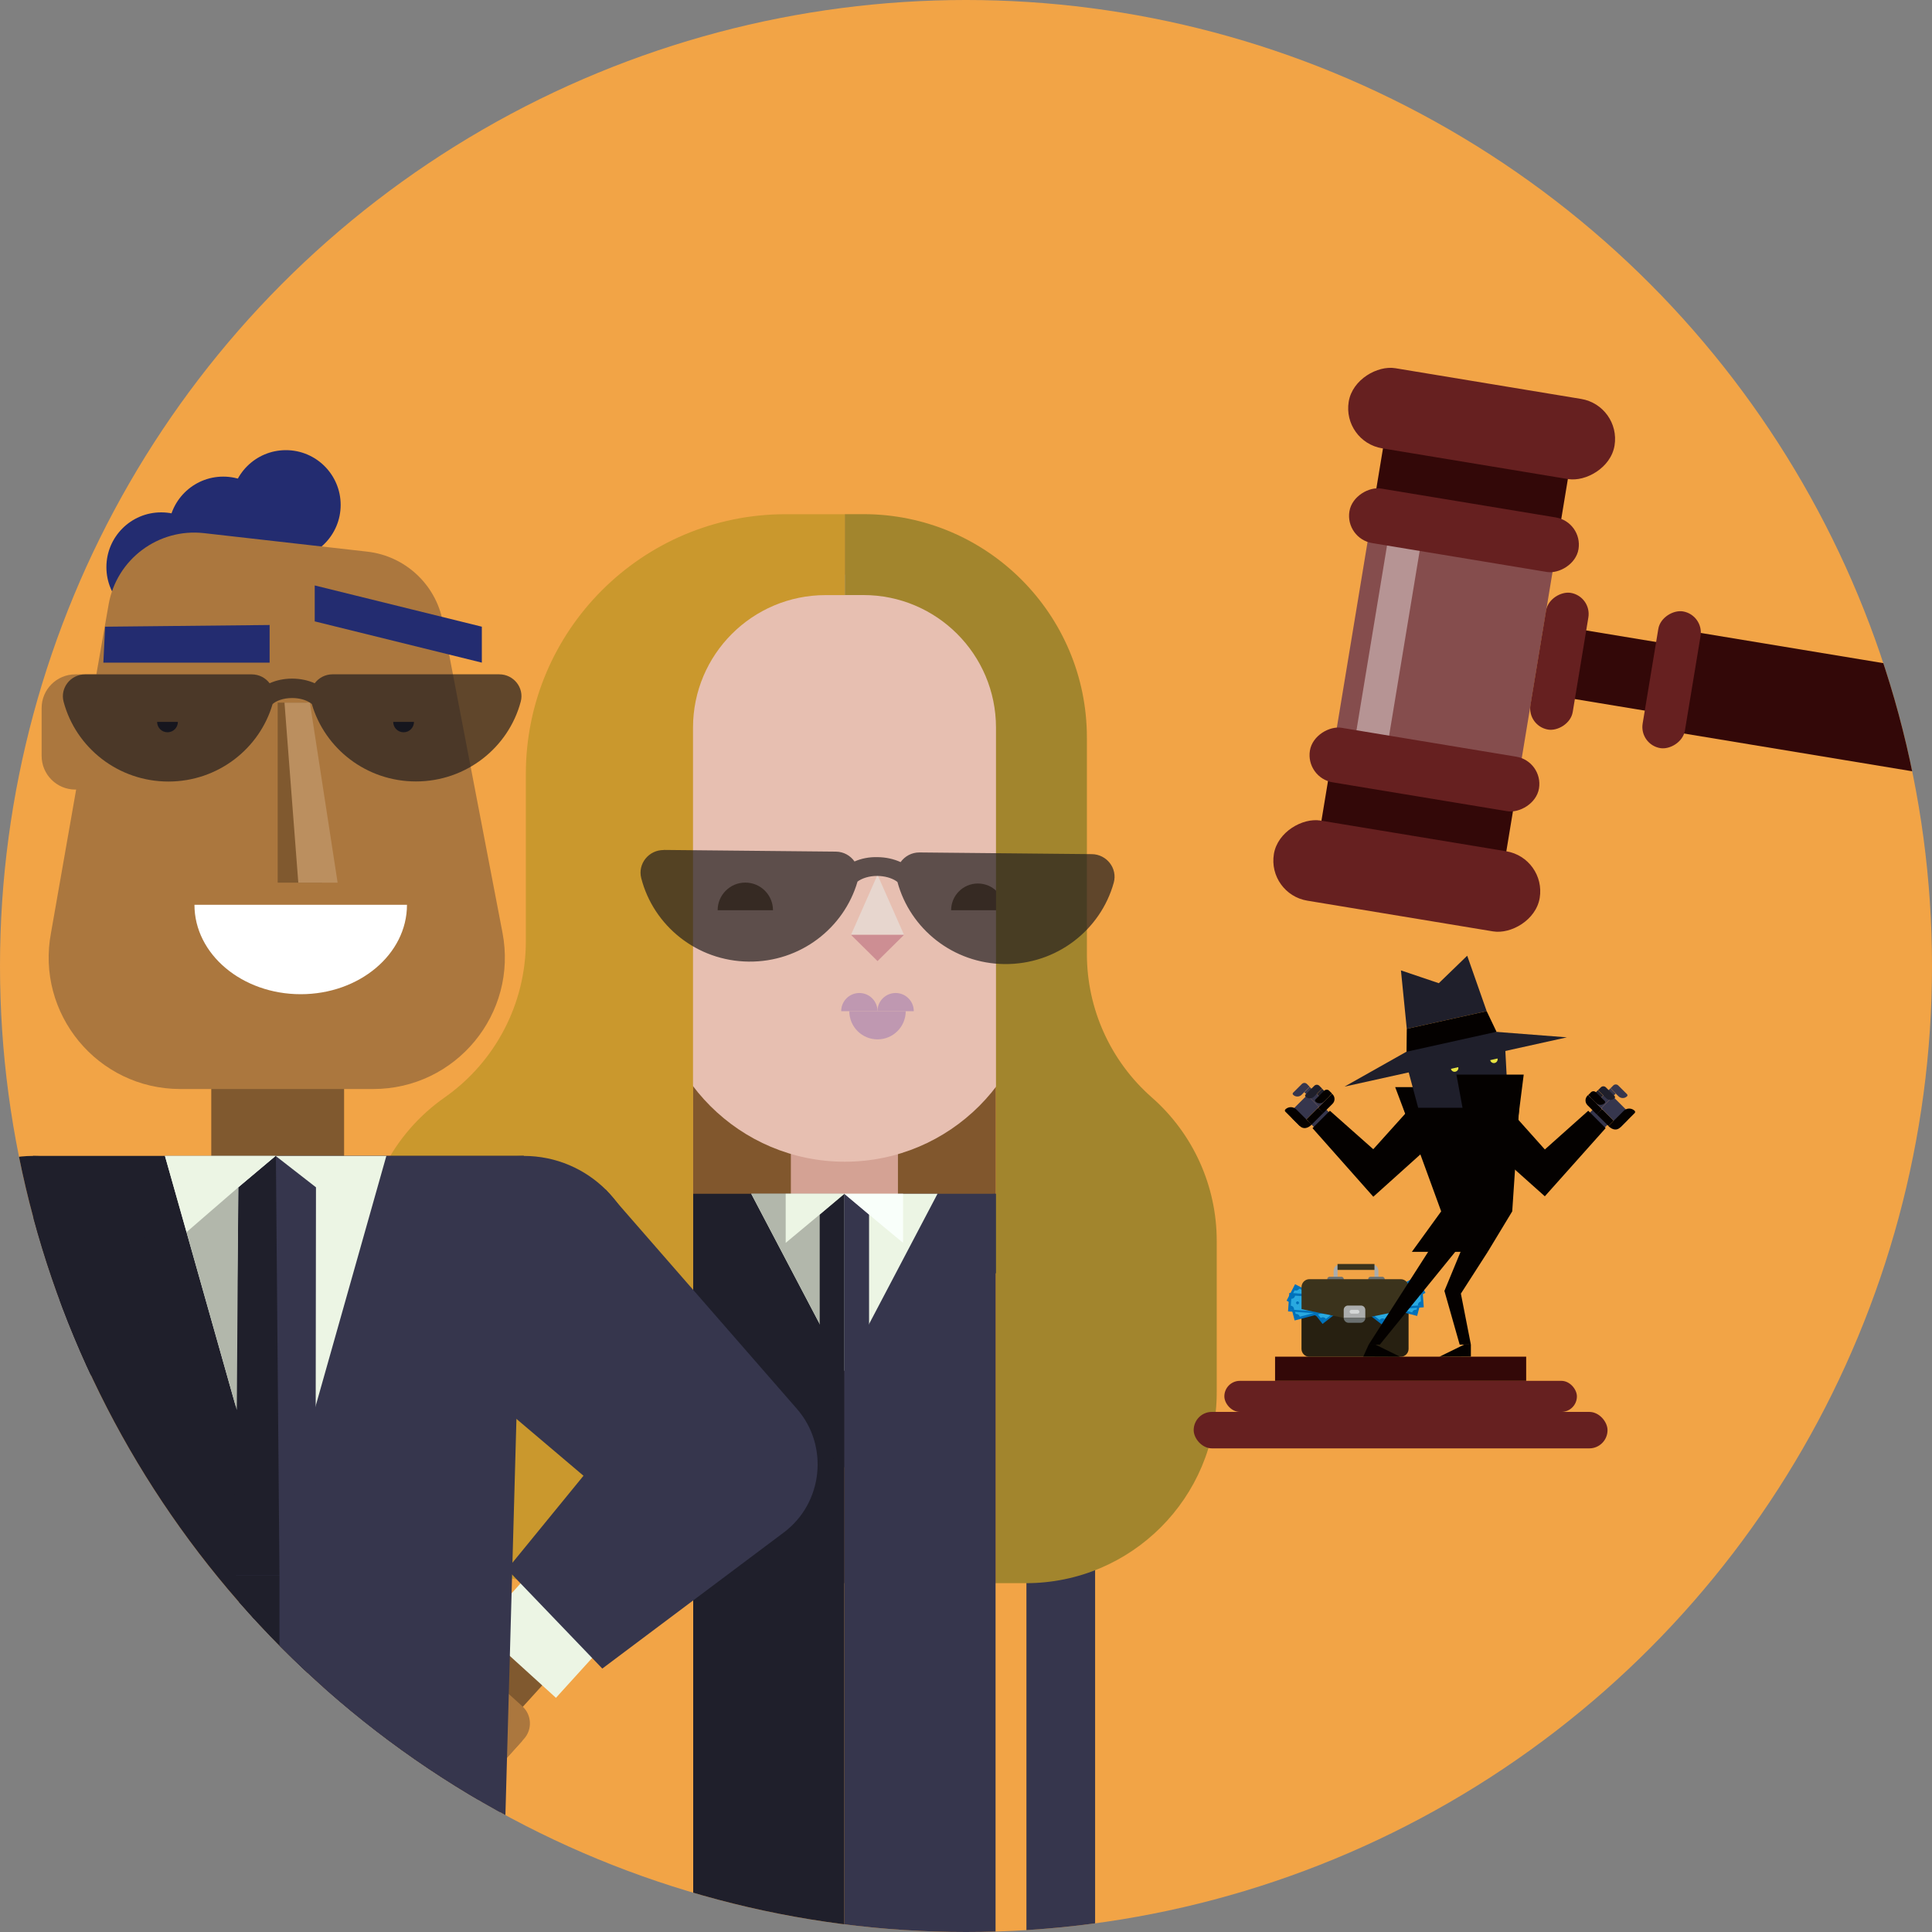 <?xml version="1.0" encoding="utf-8"?>
<svg xmlns="http://www.w3.org/2000/svg" xmlns:xlink="http://www.w3.org/1999/xlink" id="Calque_2" data-name="Calque 2" viewBox="0 0 400 400">
  <rect x="0" y="0" width="400" height="400" fill="#808080" stroke="none"/>
  <defs>
    <style>
      .cls-1 {
        clip-path: url(#clippath);
      }

      .cls-2, .cls-3, .cls-4, .cls-5, .cls-6, .cls-7, .cls-8, .cls-9, .cls-10, .cls-11, .cls-12, .cls-13, .cls-14, .cls-15, .cls-16, .cls-17, .cls-18, .cls-19, .cls-20, .cls-21, .cls-22, .cls-23, .cls-24, .cls-25, .cls-26, .cls-27, .cls-28, .cls-29, .cls-30, .cls-31, .cls-32, .cls-33, .cls-34, .cls-35, .cls-36, .cls-37, .cls-38 {
        stroke-width: 0px;
      }

      .cls-2, .cls-39, .cls-40, .cls-41 {
        fill: none;
      }

      .cls-3 {
        fill: #231f20;
        opacity: .7;
      }

      .cls-39 {
        stroke: #abadad;
        stroke-linecap: round;
        stroke-width: .82px;
      }

      .cls-39, .cls-40, .cls-41 {
        stroke-miterlimit: 10;
      }

      .cls-40 {
        stroke: #80592f;
        stroke-width: 13.67px;
      }

      .cls-4 {
        fill: #f4a48f;
      }

      .cls-5 {
        fill: #f9fffa;
      }

      .cls-6 {
        fill: #29a9e0;
      }

      .cls-7 {
        fill: #a2852d;
      }

      .cls-8 {
        fill: #3b331c;
      }

      .cls-9 {
        fill: #272011;
      }

      .cls-10 {
        fill: #36364d;
      }

      .cls-11 {
        fill: #232c70;
      }

      .cls-12 {
        fill: #1f1f2b;
      }

      .cls-13 {
        fill: #16161e;
      }

      .cls-14 {
        fill: #ca982d;
      }

      .cls-15 {
        fill: #cd8e93;
      }

      .cls-16 {
        fill: #d4a294;
      }

      .cls-17 {
        fill: #d4d7d7;
      }

      .cls-18 {
        fill: #bf98b1;
      }

      .cls-19 {
        fill: #abadad;
      }

      .cls-20 {
        fill: #ab773e;
      }

      .cls-21 {
        fill: #b2b7ab;
      }

      .cls-22 {
        fill: #b69494;
      }

      .cls-23 {
        fill: #662020;
      }

      .cls-24 {
        fill: #330808;
      }

      .cls-25 {
        fill: #bb8f5f;
      }

      .cls-26 {
        fill: #854d4d;
      }

      .cls-27 {
        fill: #6b7070;
      }

      .cls-28 {
        fill: #80592f;
      }

      .cls-29 {
        fill: #81572d;
      }

      .cls-30 {
        fill: #65462d;
      }

      .cls-31 {
        fill: #f2a446;
      }

      .cls-32 {
        fill: #fff;
      }

      .cls-33 {
        fill: #e8e342;
      }

      .cls-34 {
        fill: #ecf5e4;
      }

      .cls-35 {
        fill: #e7bfb1;
      }

      .cls-36 {
        fill: #e7d6ce;
      }

      .cls-37 {
        fill: #040100;
      }

      .cls-38 {
        fill: #0071ba;
      }

      .cls-41 {
        stroke: #ecf5e4;
        stroke-width: 21.35px;
      }
    </style>
    <clipPath id="clippath">
      <circle class="cls-2" cx="200" cy="200" r="200"/>
    </clipPath>
  </defs>
  <circle class="cls-31" cx="200" cy="200" r="200"/>
  <g class="cls-1">
    <g>
      <g>
        <g>
          <g>
            <rect class="cls-15" x="30.69" y="353.85" width="16.95" height="8.94" transform="translate(-241.9 132.64) rotate(-45)"/>
            <g>
              <g>
                <path class="cls-35" d="m13.49,367.58h8.41c1.43,0,2.59,1.16,2.59,2.59h0c0,1.43-1.16,2.59-2.59,2.59h-5.24c-2.3,0-4.17-1.87-4.17-4.17h0c0-.55.45-1,1-1Z" transform="translate(-351.72 387.88) rotate(-89.88)"/>
                <path class="cls-35" d="m16.85,368.4h0c-1.01-1.01-1.01-2.65,0-3.66l9.88-9.84,3.66,3.67-9.88,9.84c-1.01,1.01-2.65,1.01-3.66,0Z"/>
              </g>
              <g>
                <path class="cls-35" d="m14.3,370.42h8.41c1.43,0,2.59,1.16,2.59,2.59h0c0,1.43-1.16,2.59-2.59,2.59h-5.24c-2.3,0-4.17-1.87-4.17-4.17h0c0-.55.45-1,1-1Z" transform="translate(-353.75 391.54) rotate(-89.88)"/>
                <path class="cls-35" d="m17.66,371.24h0c-1.01-1.01-1.01-2.65,0-3.66l10.89-10.85,3.66,3.67-10.89,10.85c-1.01,1.01-2.65,1.01-3.66,0Z"/>
              </g>
              <g>
                <path class="cls-35" d="m16.13,373.74h8.41c1.43,0,2.59,1.16,2.59,2.59h0c0,1.43-1.16,2.59-2.59,2.59h-5.24c-2.3,0-4.17-1.87-4.17-4.17h0c0-.55.45-1,1-1Z" transform="translate(-355.24 396.68) rotate(-89.88)"/>
                <path class="cls-35" d="m19.49,374.56h0c-1.01-1.01-1.01-2.65,0-3.66l10.89-10.85,3.66,3.67-10.89,10.85c-1.01,1.01-2.65,1.01-3.66,0Z"/>
              </g>
              <rect class="cls-35" x="33.84" y="354.84" width="5.49" height="12.07" transform="translate(-244.46 131.57) rotate(-45)"/>
              <path class="cls-35" d="m35.01,363.14l-.2.21c-2.13,2.13-5.62,2.13-7.75,0l-.53-.51c-2.13-2.13-2.13-5.62,0-7.75l.2-.21c2.13-2.13,5.62-2.13,7.75,0l.53.51c2.13,2.13,2.13,5.62,0,7.75Z"/>
              <path class="cls-36" d="m42.81,370.97l-4.1,4.1-8.68-8.81,4.03-4.02c2.13-2.13,5.62-2.13,7.75,0l.99.98c2.13,2.13,2.13,5.62,0,7.75Z"/>
              <path class="cls-36" d="m31.85,371.08h13.37v2.72c0,1.34-1.09,2.43-2.43,2.43h-14.1c-.55,0-1-.45-1-1h0c0-2.29,1.86-4.15,4.15-4.15Z" transform="translate(-252.67 134.18) rotate(-44.79)"/>
              <g>
                <path class="cls-36" d="m19.8,375.94h8.41c1.43,0,2.59,1.16,2.59,2.59h0c0,1.43-1.16,2.59-2.59,2.59h-5.24c-2.3,0-4.17-1.87-4.17-4.17h0c0-.55.45-1,1-1Z" transform="translate(-353.78 402.55) rotate(-89.88)"/>
                <path class="cls-36" d="m23.16,376.76h0c-1.01-1.01-1.01-2.65,0-3.66l10.89-10.85,3.66,3.67-10.89,10.85c-1.01,1.01-2.65,1.01-3.66,0Z"/>
              </g>
            </g>
            <rect class="cls-12" x="35.29" y="322.49" width="64.75" height="16.46" transform="translate(-214.03 144.71) rotate(-45)"/>
          </g>
          <g>
            <rect class="cls-29" x="143.46" y="158.12" width="62.72" height="169.67" transform="translate(349.64 485.9) rotate(-180)"/>
            <g>
              <rect class="cls-12" x="143.52" y="247.16" width="31.3" height="159.62"/>
              <rect class="cls-10" x="174.82" y="247.16" width="31.3" height="159.62"/>
              <rect class="cls-10" x="212.51" y="247.16" width="14.22" height="159.62"/>
            </g>
            <rect class="cls-16" x="163.74" y="229.76" width="22.17" height="19.12"/>
            <path class="cls-35" d="m135.54,142.72v58.44c0,21.74,17.62,39.36,39.36,39.36h0c21.74,0,39.36-17.62,39.36-39.36v-58.44c0-13.12-10.64-23.76-23.76-23.76h-31.2c-13.12,0-23.76,10.64-23.76,23.76Z"/>
            <polyline class="cls-36" points="187.17 193.55 181.68 181.13 176.19 193.55"/>
            <polyline class="cls-15" points="176.19 193.55 181.68 198.98 187.17 193.55"/>
            <g>
              <path class="cls-18" d="m189.19,209.35c0-2.07-1.68-3.76-3.76-3.76-2.07,0-3.76,1.68-3.76,3.76"/>
              <path class="cls-18" d="m181.68,209.35c0-2.07-1.68-3.76-3.76-3.76s-3.76,1.68-3.76,3.76"/>
              <path class="cls-18" d="m175.84,209.35c0,3.22,2.61,5.84,5.84,5.84s5.84-2.61,5.84-5.84"/>
            </g>
            <g>
              <path class="cls-30" d="m160.04,188.46c0-3.17-2.57-5.73-5.73-5.73-3.17,0-5.73,2.57-5.73,5.73"/>
              <path class="cls-30" d="m208,188.46c0-3.06-2.48-5.54-5.54-5.54-3.06,0-5.54,2.48-5.54,5.54"/>
            </g>
            <path class="cls-10" d="m200.3,249.57c-1.61,1.61-2.41,3.71-2.41,5.82,0,2.11.8,4.21,2.41,5.82,1.61,1.61,3.71,2.41,5.82,2.41,2.11,0,4.21-.8,5.82-2.41s2.41-3.71,2.41-5.82-.8-4.21-2.41-5.82c-1.61-1.61-3.71-2.41-5.82-2.41-2.11,0-4.21.8-5.82,2.41Z"/>
            <g>
              <g>
                <polygon class="cls-34" points="174.82 283.85 174.82 283.85 174.82 283.85 165.18 265.51 155.54 247.16 174.82 247.16 194.1 247.16 184.46 265.51 174.82 283.85"/>
                <polygon class="cls-21" points="174.82 283.85 174.82 283.85 174.82 283.85 165.18 265.51 155.54 247.16 174.82 247.16 174.82 283.85"/>
              </g>
              <g>
                <polyline class="cls-12" points="174.82 247.16 169.71 251.46 169.71 299.55 174.82 303.83"/>
                <polyline class="cls-10" points="174.82 247.16 179.93 251.46 179.93 299.55 174.82 303.83"/>
                <polygon class="cls-5" points="186.97 257.32 186.97 247.16 174.82 247.16 181.48 252.76 186.97 257.32"/>
                <polygon class="cls-34" points="162.67 257.32 162.67 247.16 174.82 247.16 169.71 251.46 162.67 257.32"/>
              </g>
            </g>
            <g>
              <path class="cls-14" d="m108.87,194.87v-34.62c0-29.71,24.08-53.79,53.79-53.79h8.27s3.97,0,3.97,0v16.75h-3.97s0,0,0,0c-15.16,0-27.45,12.29-27.45,27.45v177.13s-28.75,0-28.75,0c-21.82,0-39.52-17.69-39.52-39.52v-28.69c0-12.88,6.28-24.96,16.83-32.35h0c10.55-7.4,16.83-19.47,16.83-32.35Z"/>
              <path class="cls-7" d="m225.03,197.53v-44.81c0-25.55-20.71-46.27-46.27-46.27h-3.85s0,16.75,0,16.75h3.85s0,0,0,0c15.16,0,27.45,12.29,27.45,27.45v177.13h6.19c21.82,0,39.51-17.69,39.51-39.51v-31.37c0-11.37-4.9-22.19-13.44-29.69h0c-8.54-7.5-13.44-18.32-13.44-29.69Z"/>
            </g>
            <path class="cls-3" d="m137.4,175.97l35.67.35c1.63.02,3.01.84,3.85,2.04,1.38-.61,3-.95,4.78-.9,1.71.02,3.35.38,4.76,1.03.86-1.2,2.27-2.01,3.91-2l35.67.35c3.1.03,5.37,2.95,4.55,5.91-2.72,9.8-11.84,16.95-22.6,16.85-10.66-.1-19.56-7.29-22.18-16.99-.09-.07-.17-.14-.28-.21-.98-.65-2.39-1.03-3.86-1.05-1.7-.02-3.22.49-4.13,1.17-2.81,9.65-11.85,16.68-22.51,16.57-10.76-.1-19.74-7.43-22.27-17.28-.76-2.97,1.56-5.85,4.66-5.82Z"/>
          </g>
        </g>
        <g>
          <g>
            <line class="cls-40" x1="108.64" y1="342.76" x2="97.95" y2="354.55"/>
            <line class="cls-41" x1="107.2" y1="344.34" x2="117.76" y2="332.71"/>
            <g>
              <path class="cls-20" d="m88.92,334.49h1.33v19.2c0,3-2.44,5.44-5.44,5.44h-1.33c-.58,0-1.06-.47-1.06-1.06v-17.09c0-3.59,2.91-6.5,6.5-6.5Z" transform="translate(386.61 153) rotate(71.14)"/>
              <path class="cls-20" d="m102.29,366.87l6.19-6.85c1.77-1.96,1.62-4.98-.34-6.76l-11.44-10.36-11.44,8.55,17.02,15.42Z"/>
              <path class="cls-20" d="m81.12,355.99l9.89-10.98,17.12,15.42-9.89,10.97c-2.11,2.34-5.72,2.53-8.06.42l-8.64-7.78c-2.34-2.11-2.53-5.71-.42-8.06Z"/>
            </g>
          </g>
          <path class="cls-10" d="m125.39,246.27l37.05,42.49s2.51,2.88,2.51,2.88c6.73,7.65,5.46,19.59-2.71,25.67,0,0-37.54,28.15-37.54,28.15l-19.72-20.55,29.69-36.34-.2,28.55-43-36.45,33.92-34.4h0Z"/>
          <g>
            <line class="cls-40" x1="6.63" y1="342.78" x2="17.32" y2="354.56"/>
            <line class="cls-41" x1="8.07" y1="344.36" x2="-2.49" y2="332.72"/>
            <g>
              <path class="cls-20" d="m26.08,334.5h1.33c3,0,5.44,2.44,5.44,5.44v19.2h-1.33c-3.59,0-6.5-2.91-6.5-6.5v-17.09c0-.58.47-1.06,1.06-1.06Z" transform="translate(366.49 431.56) rotate(108.86)"/>
              <path class="cls-20" d="m12.98,366.89l-6.19-6.85c-1.77-1.96-1.62-4.98.34-6.76l11.44-10.36,11.44,8.55-17.02,15.42Z"/>
              <path class="cls-20" d="m34.15,356l-9.89-10.98-17.12,15.42,9.89,10.97c2.11,2.34,5.72,2.53,8.06.42l8.64-7.78c2.34-2.11,2.53-5.71.42-8.06Z"/>
            </g>
          </g>
          <rect class="cls-28" x="43.74" y="206.17" width="27.5" height="46.69" transform="translate(114.98 459.04) rotate(-180)"/>
          <g>
            <polygon class="cls-12" points="108.44 239.32 6.85 239.32 8.08 379.06 98.68 379.06 108.44 239.32"/>
            <polygon class="cls-10" points="108.44 239.32 57.86 239.32 57.86 379.06 104.55 379.06 108.44 239.32"/>
          </g>
          <g>
            <polygon class="cls-34" points="57.07 320.4 57.07 320.4 79.99 239.32 34.15 239.32 57.07 320.4"/>
            <polygon class="cls-10" points="48.83 326.12 65.32 326.12 65.42 245.82 57.07 239.32 57.07 239.32 49.34 245.82 48.83 326.12"/>
            <polygon class="cls-12" points="57.12 239.32 49.39 245.82 48.27 326.12 57.86 326.12 57.12 239.32"/>
            <polygon class="cls-34" points="38.62 255.1 34.15 239.32 57.07 239.32 49.34 245.82 38.62 255.1"/>
            <polygon class="cls-21" points="49.34 245.82 49.03 291.94 38.62 255.1 49.34 245.82"/>
          </g>
          <circle class="cls-10" cx="108.44" cy="263.47" r="24.15"/>
          <circle class="cls-12" cx="6.85" cy="263.47" r="24.15"/>
          <path class="cls-12" d="m23.79,280.69l-43,36.45-.2-28.55,29.69,36.34s-19.72,20.55-19.72,20.55l-37.54-28.15c-7.78-5.84-9.36-16.88-3.53-24.66.21-.09,38.92-44.89,40.38-46.38,0,0,33.91,34.4,33.91,34.4h0Z"/>
          <g>
            <polygon class="cls-10" points="117.39 491.88 134.13 491.88 91.85 330.61 60.23 330.61 117.39 491.88"/>
            <polygon class="cls-12" points="-23.05 491.84 -5.26 491.84 53.91 331.67 22.29 331.67 -23.05 491.84"/>
          </g>
          <g>
            <g>
              <circle class="cls-11" cx="59.19" cy="104.54" r="11.34"/>
              <circle class="cls-11" cx="46.22" cy="110.02" r="11.34"/>
              <circle class="cls-11" cx="33.37" cy="117.42" r="11.34"/>
            </g>
            <path class="cls-20" d="m22.68,139.62h-7.09c-3.85,0-6.97,3.12-6.97,6.97v9.91c0,3.85,3.12,6.97,6.97,6.97h7.09v-23.85Z"/>
            <path class="cls-20" d="m37.34,225.47h39.93c17.11,0,29.99-15.58,26.76-32.39l-12.35-64.38c-1.48-7.73-7.82-13.6-15.65-14.49l-33.79-3.83c-9.45-1.07-18.11,5.4-19.75,14.77l-11.92,67.93c-3.22,16.8,9.65,32.39,26.76,32.39Z"/>
            <g>
              <polygon class="cls-11" points="99.76 137.19 65.16 128.65 65.16 121.21 99.76 129.75 99.76 137.19"/>
              <polygon class="cls-11" points="55.82 137.19 21.4 137.19 21.76 129.75 55.82 129.4 55.82 137.19"/>
            </g>
            <path class="cls-3" d="m17.62,139.62h34.5c1.54,0,2.87.74,3.7,1.84,1.34-.61,2.93-.96,4.66-.96h0c1.68,0,3.29.34,4.68.96.83-1.11,2.16-1.85,3.7-1.85h34.5c3,0,5.22,2.8,4.45,5.67-2.54,9.5-11.29,16.51-21.7,16.51-10.23,0-18.85-6.77-21.55-16.02-.12-.1-.25-.21-.4-.3-.94-.61-2.28-.95-3.67-.95h0c-1.85,0-3.27.57-4.05,1.24-2.7,9.26-11.32,16.04-21.56,16.05-10.41,0-19.17-7-21.71-16.51-.77-2.87,1.45-5.68,4.45-5.68Z"/>
          </g>
          <polygon class="cls-28" points="66.71 182.74 57.49 182.74 57.49 145.47 63.46 145.47 66.71 182.74"/>
          <polygon class="cls-25" points="69.9 182.74 61.76 182.74 58.9 145.47 64.16 145.47 69.9 182.74"/>
          <path class="cls-13" d="m81.41,149.46c0,1.19.96,2.15,2.15,2.15s2.15-.96,2.15-2.15"/>
          <path class="cls-13" d="m32.53,149.46c0,1.19.96,2.15,2.15,2.15s2.15-.96,2.15-2.15"/>
          <path class="cls-32" d="m40.26,187.33c0,10.22,9.85,18.51,22,18.51s22-8.29,22-18.51"/>
        </g>
      </g>
      <g>
        <g>
          <g>
            <rect class="cls-24" x="328.37" y="127.54" width="14.4" height="22.94" transform="translate(143.66 447.4) rotate(-80.61)"/>
            <rect class="cls-24" x="387.97" y="98.28" width="21.11" height="102.29" transform="translate(186.06 518.22) rotate(-80.61)"/>
            <rect class="cls-24" x="286.06" y="149.21" width="14.84" height="38.8" transform="translate(79.24 430.63) rotate(-80.61)"/>
            <rect class="cls-24" x="297.38" y="80.76" width="14.84" height="38.8" transform="translate(156.24 384.52) rotate(-80.61)"/>
            <rect class="cls-26" x="275.82" y="113.63" width="47.08" height="38.8" transform="translate(119.27 406.66) rotate(-80.61)"/>
            <rect class="cls-22" x="264.12" y="127.66" width="47.08" height="6.85" transform="translate(111.38 393.49) rotate(-80.61)"/>
            <rect class="cls-23" x="282.87" y="153.49" width="16.81" height="55.78" rx="8.4" ry="8.4" transform="translate(64.79 439.14) rotate(-80.61)"/>
            <rect class="cls-23" x="289.2" y="135.3" width="11.44" height="48.07" rx="5.72" ry="5.72" transform="translate(89.6 424.29) rotate(-80.61)"/>
            <rect class="cls-23" x="298.36" y="59.83" width="16.81" height="55.78" rx="8.4" ry="8.4" transform="translate(170.16 376.05) rotate(-80.61)"/>
            <rect class="cls-23" x="297.39" y="85.75" width="11.44" height="48.07" rx="5.72" ry="5.72" transform="translate(145.33 390.92) rotate(-80.61)"/>
            <rect class="cls-23" x="308.53" y="132.48" width="28.69" height="8.87" rx="4.43" ry="4.43" transform="translate(135.1 433.11) rotate(-80.61)"/>
            <rect class="cls-23" x="331.76" y="136.32" width="28.69" height="8.87" rx="4.43" ry="4.43" transform="translate(150.75 459.24) rotate(-80.61)"/>
          </g>
          <g>
            <rect class="cls-23" x="253.49" y="285.89" width="72.99" height="6.43" rx="3.21" ry="3.21"/>
            <rect class="cls-23" x="247.14" y="292.32" width="85.68" height="7.55" rx="3.77" ry="3.77"/>
            <rect class="cls-24" x="263.99" y="280.89" width="51.99" height="5"/>
          </g>
        </g>
        <g>
          <g>
            <g>
              <path class="cls-39" d="m284.98,265.54v-2.41c0-.53-.43-.96-.96-.96h-6.54c-.53,0-.96.43-.96.96v2.41"/>
              <rect class="cls-27" x="283.26" y="264.34" width="3.42" height=".94" rx=".47" ry=".47" transform="translate(569.95 529.62) rotate(180)"/>
              <rect class="cls-27" x="274.81" y="264.34" width="3.42" height=".94" rx=".47" ry=".47" transform="translate(553.03 529.62) rotate(180)"/>
              <rect class="cls-8" x="276.92" y="261.71" width="7.65" height="1.22" transform="translate(561.49 524.63) rotate(-180)"/>
            </g>
            <g>
              <path class="cls-9" d="m271.09,271.04h18.91c.9,0,1.63.73,1.63,1.63v8.22h-22.17v-8.22c0-.9.73-1.63,1.63-1.63Z" transform="translate(561.09 551.94) rotate(-180)"/>
              <g>
                <rect class="cls-38" x="268.78" y="265.46" width="3.84" height="7.78" transform="translate(-92.82 386.32) rotate(-62.69)"/>
                <rect class="cls-38" x="269.04" y="265.72" width="3.33" height="7.26" transform="translate(-92.82 386.32) rotate(-62.69)"/>
                <rect class="cls-6" x="267.3" y="267.88" width="6.8" height="2.95" transform="translate(387.67 632.88) rotate(-152.69)"/>
                <g>
                  <path class="cls-38" d="m267.98,267.11l-.06-.03.38-.73.73.38-.03.06c-.19.37-.65.52-1.02.32Z"/>
                  <path class="cls-38" d="m273.77,269.25l.03-.06.73.38-.38.73-.06-.03c-.37-.19-.52-.65-.32-1.02Z"/>
                  <path class="cls-38" d="m273.43,271.54l.06.03-.38.73-.73-.38.03-.06c.19-.37.65-.52,1.02-.32Z"/>
                  <path class="cls-38" d="m267.65,269.4l-.03.06-.73-.38.38-.73.06.03c.37.19.52.65.32,1.02Z"/>
                </g>
                <g>
                  <circle class="cls-38" cx="272.54" cy="270.3" r=".3"/>
                  <circle class="cls-38" cx="270.7" cy="269.35" r="1.15"/>
                  <circle class="cls-38" cx="268.86" cy="268.4" r=".3"/>
                </g>
                <path class="cls-6" d="m269.98,269.4h.28c0,.07.02.14.05.2.03.06.08.11.14.14.07.04.15.05.23.05.08,0,.15-.03.22-.08l-.45-.23.07-.14.49.25s.03-.04.03-.05c.01-.03.02-.05.03-.06l-.49-.25.07-.14.45.23c0-.08-.02-.15-.06-.22-.04-.07-.1-.12-.17-.16-.06-.03-.13-.04-.2-.04-.07,0-.13.03-.18.07l-.17-.23c.22-.14.44-.15.67-.03.15.08.26.18.33.32.07.14.09.28.07.43l.1.05-.07.14-.07-.04s-.02.04-.03.06c-.01.03-.02.04-.03.06l.07.04-.07.14-.09-.05c-.11.11-.24.18-.39.2-.15.02-.31,0-.45-.08-.23-.12-.34-.3-.36-.57Z"/>
              </g>
              <g>
                <rect class="cls-38" x="271.82" y="268.31" width="7.78" height="3.84" transform="translate(-107.83 226.2) rotate(-37.88)"/>
                <rect class="cls-38" x="272.08" y="268.57" width="7.26" height="3.33" transform="translate(-107.83 226.2) rotate(-37.88)"/>
                <rect class="cls-6" x="272.31" y="268.75" width="6.8" height="2.95" transform="translate(659.26 314.26) rotate(142.12)"/>
                <g>
                  <path class="cls-38" d="m272.54,271.76l-.05.04-.5-.65.65-.5.04.05c.26.33.2.8-.13,1.06Z"/>
                  <path class="cls-38" d="m276.91,267.41l-.04-.05.65-.5.5.65-.05.04c-.33.26-.8.2-1.06-.13Z"/>
                  <path class="cls-38" d="m278.85,268.67l.05-.04.5.65-.65.5-.04-.05c-.26-.33-.2-.8.13-1.06Z"/>
                  <path class="cls-38" d="m274.48,273.03l.04.05-.65.5-.5-.65.05-.04c.33-.26.8-.2,1.06.13Z"/>
                </g>
                <g>
                  <circle class="cls-38" cx="277.35" cy="268.96" r=".3"/>
                  <circle class="cls-38" cx="275.71" cy="270.23" r="1.15"/>
                  <circle class="cls-38" cx="274.08" cy="271.5" r=".3"/>
                </g>
                <path class="cls-6" d="m275.46,270.9l.12-.25c.06.03.12.04.19.03.07,0,.13-.03.18-.07.07-.05.11-.11.14-.19.03-.07.03-.15.02-.23l-.4.31-.1-.12.44-.34s-.03-.04-.04-.05c-.02-.02-.03-.04-.05-.05l-.44.34-.1-.12.4-.31c-.07-.03-.15-.04-.22-.04-.08,0-.15.04-.21.09-.05.04-.09.1-.12.16-.02.07-.03.13-.02.2l-.27.06c-.04-.25.04-.46.25-.62.13-.1.28-.16.43-.17.15,0,.29.03.42.12l.08-.07.1.12-.06.05s.03.03.04.05c.02.02.03.04.04.05l.06-.05.1.12-.08.06c.06.15.06.29.02.44-.05.15-.14.27-.27.38-.2.16-.42.18-.66.09Z"/>
              </g>
              <g>
                <rect class="cls-38" x="267.45" y="268.6" width="7.78" height="3.84" transform="translate(-59.31 76.93) rotate(-14.56)"/>
                <rect class="cls-38" x="267.71" y="268.86" width="7.26" height="3.33" transform="translate(-59.31 76.93) rotate(-14.56)"/>
                <rect class="cls-6" x="267.94" y="269.05" width="6.8" height="2.95" transform="translate(602 464.12) rotate(165.44)"/>
                <g>
                  <path class="cls-38" d="m267.82,270.67l-.07.02-.21-.8.8-.21.02.07c.1.4-.14.81-.54.92Z"/>
                  <path class="cls-38" d="m273.56,268.4l-.02-.07.8-.21.21.8-.07.02c-.4.1-.81-.14-.92-.54Z"/>
                  <path class="cls-38" d="m274.84,270.33l.07-.02.21.8-.8.21-.02-.07c-.1-.4.14-.81.54-.92Z"/>
                  <path class="cls-38" d="m269.1,272.6l.02.07-.8.21-.21-.8.07-.02c.4-.1.81.14.92.54Z"/>
                </g>
                <g>
                  <circle class="cls-38" cx="273.35" cy="270" r=".3"/>
                  <circle class="cls-38" cx="271.34" cy="270.52" r="1.15"/>
                  <circle class="cls-38" cx="269.34" cy="271.04" r=".3"/>
                </g>
                <path class="cls-6" d="m270.84,271.04l.21-.18s.1.09.17.11c.07.02.13.02.2,0,.08-.02.15-.06.2-.12.05-.06.09-.12.11-.2l-.49.13-.04-.15.54-.14s0-.05-.01-.06c0-.03-.02-.05-.02-.07l-.54.14-.04-.15.49-.13c-.05-.06-.12-.1-.19-.12-.07-.02-.15-.02-.23,0-.07.02-.12.05-.17.1-.05.05-.08.11-.09.17l-.27-.06c.07-.25.22-.41.47-.47.16-.04.32-.04.46.02.14.05.26.15.34.28l.1-.03.04.15-.07.02s.01.04.02.07c0,.03.01.05.01.06l.07-.02.04.15-.1.03c0,.16-.06.29-.16.41-.1.12-.23.2-.4.24-.25.06-.46,0-.64-.18Z"/>
              </g>
              <g>
                <rect class="cls-38" x="268.78" y="265.99" width="3.84" height="7.78" transform="translate(-17.33 521.18) rotate(-86.02)"/>
                <rect class="cls-38" x="269.04" y="266.25" width="3.33" height="7.26" transform="translate(-17.33 521.18) rotate(-86.02)"/>
                <rect class="cls-6" x="267.3" y="268.4" width="6.8" height="2.95" transform="translate(522 557.92) rotate(-176.02)"/>
                <g>
                  <path class="cls-38" d="m267.32,268.9h-.07s.06-.83.06-.83l.82.06v.07c-.03.42-.39.73-.81.7Z"/>
                  <path class="cls-38" d="m273.48,268.58v-.07s.83.06.83.06l-.06.82h-.07c-.42-.03-.73-.39-.7-.81Z"/>
                  <path class="cls-38" d="m274.08,270.81h.07s-.06.83-.06.83l-.82-.06v-.07c.03-.42.39-.73.81-.7Z"/>
                  <path class="cls-38" d="m267.92,271.14v.07s-.83-.06-.83-.06l.06-.82h.07c.42.03.73.39.7.81Z"/>
                </g>
                <g>
                  <circle class="cls-38" cx="272.77" cy="270.03" r=".3"/>
                  <circle class="cls-38" cx="270.7" cy="269.88" r="1.15"/>
                  <circle class="cls-38" cx="268.64" cy="269.74" r=".3"/>
                </g>
                <path class="cls-6" d="m270.06,270.21l.26-.1c.03.06.07.11.12.15.06.04.12.06.19.07.08,0,.16,0,.23-.05.07-.04.13-.09.17-.16l-.51-.04v-.16s.56.04.56.04c0-.03,0-.05,0-.06,0-.03,0-.06,0-.07l-.55-.04v-.15s.52.04.52.04c-.03-.07-.08-.13-.14-.18-.06-.05-.14-.07-.22-.08-.07,0-.13,0-.19.04-.06.03-.11.08-.14.13l-.24-.14c.14-.21.34-.31.6-.3.17.01.31.07.43.16.12.1.2.22.23.37h.11s-.01.16-.01.16h-.08s0,.03,0,.06c0,.03,0,.05,0,.06h.08s-.01.16-.01.16h-.11c-.06.14-.15.25-.28.33-.13.08-.28.11-.45.1-.25-.02-.44-.14-.55-.38Z"/>
              </g>
              <g>
                <rect class="cls-38" x="286.89" y="265.85" width="7.78" height="3.84" transform="translate(-90.44 163.24) rotate(-27.31)"/>
                <rect class="cls-38" x="287.15" y="266.1" width="7.26" height="3.33" transform="translate(-90.44 163.24) rotate(-27.31)"/>
                <rect class="cls-6" x="287.38" y="266.29" width="6.8" height="2.95" transform="translate(-90.44 163.24) rotate(-27.31)"/>
                <g>
                  <path class="cls-38" d="m293.5,265.53l.06-.03-.38-.73-.73.38.03.06c.19.37.65.52,1.02.32Z"/>
                  <path class="cls-38" d="m287.72,267.67l-.03-.06-.73.38.38.73.06-.03c.37-.19.52-.65.32-1.02Z"/>
                  <path class="cls-38" d="m288.05,269.96l-.06.03.38.73.73-.38-.03-.06c-.19-.37-.65-.52-1.02-.32Z"/>
                  <path class="cls-38" d="m293.84,267.82l.03.06.73-.38-.38-.73-.06.03c-.37.19-.52.65-.32,1.02Z"/>
                </g>
                <g>
                  <circle class="cls-38" cx="288.94" cy="268.72" r=".3"/>
                  <circle class="cls-38" cx="290.78" cy="267.77" r="1.15"/>
                  <circle class="cls-38" cx="292.62" cy="266.82" r=".3"/>
                </g>
                <path class="cls-6" d="m291.14,268.38c-.15.08-.3.11-.45.08-.15-.02-.29-.09-.39-.2l-.09.05-.07-.14.07-.04s-.02-.03-.03-.06c-.01-.03-.02-.05-.03-.06l-.07.04-.07-.14.1-.05c-.03-.15,0-.3.07-.43.07-.14.18-.24.33-.32.23-.12.45-.11.67.03l-.17.23c-.05-.04-.11-.06-.18-.07-.07,0-.13,0-.2.04-.07.04-.13.09-.17.16-.04.07-.06.14-.06.22l.45-.23.07.14-.49.25s.01.04.03.06c0,.01.02.03.03.05l.49-.25.07.14-.45.23c.06.05.14.07.22.08.08,0,.16-.01.23-.05.06-.03.11-.08.14-.14.03-.06.05-.12.05-.19h.28c-.01.25-.13.44-.36.56Z"/>
              </g>
              <g>
                <rect class="cls-38" x="282.49" y="266.57" width="3.84" height="7.78" transform="translate(-103.69 328.91) rotate(-52.12)"/>
                <rect class="cls-38" x="282.75" y="266.83" width="3.33" height="7.26" transform="translate(-103.69 328.91) rotate(-52.12)"/>
                <rect class="cls-6" x="281.01" y="268.98" width="6.8" height="2.95" transform="translate(225.97 -117.64) rotate(37.88)"/>
                <g>
                  <path class="cls-38" d="m287.59,271.99l.05.04.5-.65-.65-.5-.04.05c-.26.33-.2.8.13,1.06Z"/>
                  <path class="cls-38" d="m283.22,267.64l.04-.05-.65-.5-.5.65.05.04c.33.26.8.2,1.06-.13Z"/>
                  <path class="cls-38" d="m281.28,268.9l-.05-.04-.5.65.65.5.04-.05c.26-.33.2-.8-.13-1.06Z"/>
                  <path class="cls-38" d="m285.65,273.26l-.04.05.65.5.5-.65-.05-.04c-.33-.26-.8-.2-1.06.13Z"/>
                </g>
                <g>
                  <circle class="cls-38" cx="282.78" cy="269.19" r=".3"/>
                  <circle class="cls-38" cx="284.41" cy="270.46" r="1.15"/>
                  <circle class="cls-38" cx="286.05" cy="271.73" r=".3"/>
                </g>
                <path class="cls-6" d="m284.01,271.05c-.13-.1-.22-.23-.27-.38-.05-.15-.04-.3.02-.44l-.08-.06.1-.12.06.05s.02-.03.04-.05c.02-.02.03-.04.04-.05l-.06-.05.1-.12.08.07c.13-.09.27-.13.42-.12.15,0,.3.06.43.17.2.16.29.36.25.62l-.27-.06c.01-.06,0-.13-.02-.2-.02-.07-.06-.12-.12-.16-.07-.05-.14-.08-.21-.09-.08,0-.15,0-.22.04l.4.31-.1.12-.44-.34s-.03.03-.05.05c0,.01-.02.03-.04.05l.44.34-.1.12-.4-.31c-.02.08,0,.15.02.23.03.07.07.14.14.19.05.04.12.07.18.07.07,0,.13,0,.19-.03l.12.25c-.24.1-.46.07-.66-.09Z"/>
              </g>
              <g>
                <rect class="cls-38" x="288.22" y="265.75" width="3.84" height="7.78" transform="translate(-43.8 482.65) rotate(-75.44)"/>
                <rect class="cls-38" x="288.48" y="266.01" width="3.33" height="7.26" transform="translate(-43.8 482.65) rotate(-75.44)"/>
                <rect class="cls-6" x="286.74" y="268.16" width="6.8" height="2.95" transform="translate(77.13 -64.3) rotate(14.56)"/>
                <g>
                  <path class="cls-38" d="m293.66,269.79l.07.02.21-.8-.8-.21-.02.07c-.1.4.14.81.54.92Z"/>
                  <path class="cls-38" d="m287.93,267.52l.02-.07-.8-.21-.21.8.07.02c.4.1.81-.14.92-.54Z"/>
                  <path class="cls-38" d="m286.65,269.45l-.07-.02-.21.8.8.21.02-.07c.1-.4-.14-.81-.54-.92Z"/>
                  <path class="cls-38" d="m292.38,271.72l-.02.07.8.21.21-.8-.07-.02c-.4-.1-.81.14-.92.54Z"/>
                </g>
                <g>
                  <circle class="cls-38" cx="288.14" cy="269.12" r=".3"/>
                  <circle class="cls-38" cx="290.14" cy="269.64" r="1.15"/>
                  <circle class="cls-38" cx="292.15" cy="270.16" r=".3"/>
                </g>
                <path class="cls-6" d="m290,270.34c-.16-.04-.29-.12-.4-.24-.1-.12-.15-.26-.16-.41l-.1-.03.04-.15.07.02s0-.03.01-.06c0-.03.01-.05.02-.07l-.07-.02.04-.15.1.03c.08-.13.19-.23.34-.28.14-.05.3-.06.46-.02.25.06.41.22.47.47l-.27.06c-.01-.06-.05-.12-.09-.17-.05-.05-.1-.09-.17-.1-.08-.02-.16-.02-.23,0-.07.02-.14.06-.19.12l.49.13-.04.15-.54-.14s-.01.04-.02.07c0,.01,0,.04-.01.06l.54.14-.04.15-.49-.13c.02.08.05.15.11.2.05.06.12.1.2.12.07.02.13.02.2,0,.07-.02.12-.06.17-.11l.21.18c-.18.19-.4.25-.64.18Z"/>
              </g>
              <g>
                <rect class="cls-38" x="286.89" y="267.08" width="7.78" height="3.84" transform="translate(-17.99 20.85) rotate(-3.98)"/>
                <rect class="cls-38" x="287.15" y="267.34" width="7.26" height="3.33" transform="translate(-17.99 20.85) rotate(-3.98)"/>
                <rect class="cls-6" x="287.38" y="267.52" width="6.8" height="2.95" transform="translate(-17.99 20.85) rotate(-3.98)"/>
                <g>
                  <path class="cls-38" d="m294.17,268.02h.07s-.06-.83-.06-.83l-.82.06v.07c.03.42.39.73.81.7Z"/>
                  <path class="cls-38" d="m288.01,267.69v-.07s-.83.06-.83.06l.06.82h.07c.42-.03.73-.39.7-.81Z"/>
                  <path class="cls-38" d="m287.41,269.93h-.07s.06.83.06.83l.82-.06v-.07c-.03-.42-.39-.73-.81-.7Z"/>
                  <path class="cls-38" d="m293.57,270.26v.07s.83-.06.83-.06l-.06-.82h-.07c-.42.03-.73.39-.7.81Z"/>
                </g>
                <g>
                  <circle class="cls-38" cx="288.71" cy="269.14" r=".3"/>
                  <circle class="cls-38" cx="290.78" cy="269" r="1.15"/>
                  <circle class="cls-38" cx="292.85" cy="268.86" r=".3"/>
                </g>
                <path class="cls-6" d="m290.87,269.71c-.17.01-.32-.02-.45-.1-.13-.08-.23-.19-.28-.34h-.11s-.01-.15-.01-.15h.08s0-.04,0-.07c0-.03,0-.05,0-.07h-.08s-.01-.15-.01-.15h.11c.03-.16.11-.28.23-.38.12-.1.26-.15.43-.16.26-.02.46.08.6.3l-.24.14c-.03-.06-.08-.1-.14-.13-.06-.03-.13-.05-.19-.04-.08,0-.16.03-.22.08-.06.05-.11.1-.14.18l.5-.04v.15s-.54.04-.54.04c0,.02,0,.04,0,.07,0,.02,0,.04,0,.06l.55-.04v.16s-.5.04-.5.04c.04.07.1.12.17.16.07.04.15.05.23.05.07,0,.13-.03.19-.07.06-.04.1-.09.12-.15l.26.1c-.11.23-.3.36-.55.38Z"/>
              </g>
              <path class="cls-8" d="m269.46,271.04l8.75,1.82h4.47s8.96-1.82,8.96-1.82v-4.57c0-.9-.73-1.63-1.63-1.63h-18.91c-.9,0-1.63.73-1.63,1.63v4.57Z"/>
              <path class="cls-19" d="m278.2,270.29h4.47v1.68c0,.49-.4.89-.89.89h-2.69c-.49,0-.89-.4-.89-.89v-1.68h0Z" transform="translate(560.87 543.16) rotate(-180)"/>
              <path class="cls-27" d="m279.2,272.86h2.46c.55,0,1,.45,1,1h-4.47c0-.55.45-1,1-1Z" transform="translate(560.87 546.73) rotate(-180)"/>
              <rect class="cls-17" x="279.43" y="271.18" width="2.02" height=".79" rx=".39" ry=".39" transform="translate(560.87 543.16) rotate(-180)"/>
            </g>
          </g>
          <g>
            <rect class="cls-10" x="271.36" y="230.18" width="4.37" height="3.17" transform="translate(-83.76 261.31) rotate(-45)"/>
            <rect class="cls-10" x="328.64" y="230.18" width="4.37" height="3.17" transform="translate(400.88 629.58) rotate(-135)"/>
            <g>
              <polygon class="cls-37" points="306.57 233.11 291.88 233.11 288.86 225.08 307.58 225.08 306.57 233.11"/>
              <g>
                <g>
                  <polygon class="cls-12" points="294.72 233.47 312.3 229.58 311.6 216.31 291.33 220.8 294.72 233.47"/>
                  <path class="cls-33" d="m308.53,219.49c.09.42.51.69.93.59s.69-.51.59-.93"/>
                  <path class="cls-33" d="m300.4,221.29c.09.42.51.69.93.59s.69-.51.59-.93"/>
                </g>
                <polygon class="cls-12" points="290.05 200.91 297.89 203.56 303.77 197.87 307.8 209.35 291.26 213.01 290.05 200.91"/>
                <polygon class="cls-37" points="313.84 235.32 303.89 235.32 301.54 222.48 315.47 222.48 313.84 235.32"/>
                <polygon class="cls-12" points="324.41 214.77 278.37 224.97 299.84 212.87 324.41 214.77"/>
                <polygon class="cls-37" points="291.26 213.01 307.8 209.35 309.84 213.62 291.21 217.75 291.26 213.01"/>
              </g>
              <polygon class="cls-37" points="283.37 278.39 284.77 278.39 289.87 280.89 282.25 280.86 283.37 278.39"/>
              <g>
                <path class="cls-37" d="m298.73,234.82c-2.04,1.84-12.61,11.34-14.4,12.95-1.31-1.49-11.03-12.45-12.59-14.2,0,0,3.6-3.6,3.6-3.6l11.73,10.4h-4.94l10.48-11.65,6.11,6.11h0Z"/>
                <path class="cls-37" d="m311.56,228.71l10.44,11.69h-4.86s11.69-10.43,11.69-10.43c0,0,3.6,3.6,3.6,3.6l-10.43,11.69-2.16,2.42c-1.7-1.52-12.45-11.12-14.4-12.86,0,0,6.11-6.11,6.11-6.11h0Z"/>
              </g>
              <polygon class="cls-37" points="308.02 259.18 292.31 259.18 298.38 250.8 290.55 229.35 304.91 229.35 314.53 229.35 313.09 250.8 308.02 259.18"/>
              <polyline class="cls-37" points="296.61 257.74 283.37 278.39 285.68 278.39 302.46 257.74"/>
              <polygon class="cls-37" points="304.53 278.39 303.13 278.39 298.02 280.89 304.53 280.86 304.53 278.39"/>
              <polyline class="cls-37" points="302.99 257.74 299.05 267.27 302.21 278.39 304.53 278.39 302.46 267.83 308.02 259.18"/>
              <g>
                <g>
                  <path class="cls-37" d="m275.78,226.44l.11.11c.55.55.54,1.44,0,1.98l-1.9,1.89-1.1-1.1,2.89-2.88Z"/>
                  <g>
                    <path class="cls-10" d="m267.84,224.98h2.57c.4,0,.73.33.73.73v.82h-2.35c-.69,0-1.25-.56-1.25-1.25h0c0-.17.13-.3.3-.3Z" transform="translate(-80.81 255.87) rotate(-44.89)"/>
                    <rect class="cls-37" x="270.5" y="230.31" width="3.44" height="1.55" transform="translate(-83.72 259.55) rotate(-44.9)"/>
                    <rect class="cls-4" x="271.43" y="226.39" width=".5" height="3.43" transform="translate(-81.77 258.3) rotate(-44.9)"/>
                  </g>
                  <rect class="cls-12" x="273.17" y="225.64" width="1.55" height="2.17" transform="translate(-80.14 259.5) rotate(-44.9)"/>
                  <rect class="cls-10" x="271.33" y="224.96" width="1.55" height="4.26" transform="translate(-80.93 258.31) rotate(-44.9)"/>
                </g>
                <path class="cls-10" d="m269.07,233.12l3.99-3.97-2.42-2.43-2.97,2.96c-.56.56-.56,1.47,0,2.03h0s1.4,1.41,1.4,1.41Z"/>
                <path class="cls-37" d="m271.55,232.85h0c-.75.75-1.71,1.02-2.47.26l-2.97-2.96c-.12-.12-.12-.32,0-.45h0c.63-.63,1.65-.63,2.28,0l3.15,3.14Z"/>
                <path class="cls-37" d="m272.46,226.38h2.57c.4,0,.73.33.73.73v.82h-2.35c-.69,0-1.25-.56-1.25-1.25h0c0-.17.13-.3.3-.3Z" transform="translate(-80.45 259.54) rotate(-44.89)"/>
                <path class="cls-12" d="m270.41,225.35h2.57c.4,0,.73.33.73.73v.82h-2.35c-.69,0-1.25-.56-1.25-1.25h0c0-.17.13-.3.3-.3Z" transform="translate(-80.32 257.8) rotate(-44.89)"/>
              </g>
              <g>
                <g>
                  <path class="cls-37" d="m328.78,226.73l-.11.11c-.55.55-.54,1.44,0,1.98l1.9,1.89,1.1-1.1-2.89-2.88Z"/>
                  <g>
                    <path class="cls-10" d="m334.68,225.27h2.35v.82c0,.4-.33.73-.73.73h-2.57c-.17,0-.3-.13-.3-.3h0c0-.69.56-1.25,1.25-1.25Z" transform="translate(413.22 622.77) rotate(-135.11)"/>
                    <rect class="cls-37" x="331.57" y="229.65" width="1.55" height="3.44" transform="translate(-66.14 303.46) rotate(-45.1)"/>
                    <rect class="cls-4" x="331.17" y="228.15" width="3.43" height=".5" transform="translate(-63.87 302.97) rotate(-45.1)"/>
                  </g>
                  <rect class="cls-12" x="329.53" y="226.25" width="2.17" height="1.55" transform="translate(-63.57 300.96) rotate(-45.1)"/>
                  <rect class="cls-10" x="330.32" y="226.61" width="4.26" height="1.55" transform="translate(-63.28 302.37) rotate(-45.1)"/>
                </g>
                <path class="cls-10" d="m335.49,233.41l-3.99-3.97,2.42-2.43,2.97,2.96c.56.56.56,1.47,0,2.03h0s-1.4,1.41-1.4,1.41Z"/>
                <path class="cls-37" d="m333.01,233.14h0c.75.75,1.71,1.02,2.47.26l2.97-2.96c.12-.12.12-.32,0-.45h0c-.63-.63-1.65-.63-2.28,0l-3.15,3.14Z"/>
                <path class="cls-37" d="m330.06,226.68h2.35v.82c0,.4-.33.73-.73.73h-2.57c-.17,0-.3-.13-.3-.3h0c0-.69.56-1.25,1.25-1.25Z" transform="translate(404.33 621.92) rotate(-135.11)"/>
                <path class="cls-12" d="m332.11,225.65h2.35v.82c0,.4-.33.73-.73.73h-2.57c-.17,0-.3-.13-.3-.3h0c0-.69.56-1.25,1.25-1.25Z" transform="translate(408.56 621.61) rotate(-135.11)"/>
              </g>
            </g>
          </g>
        </g>
      </g>
    </g>
  </g>
</svg>